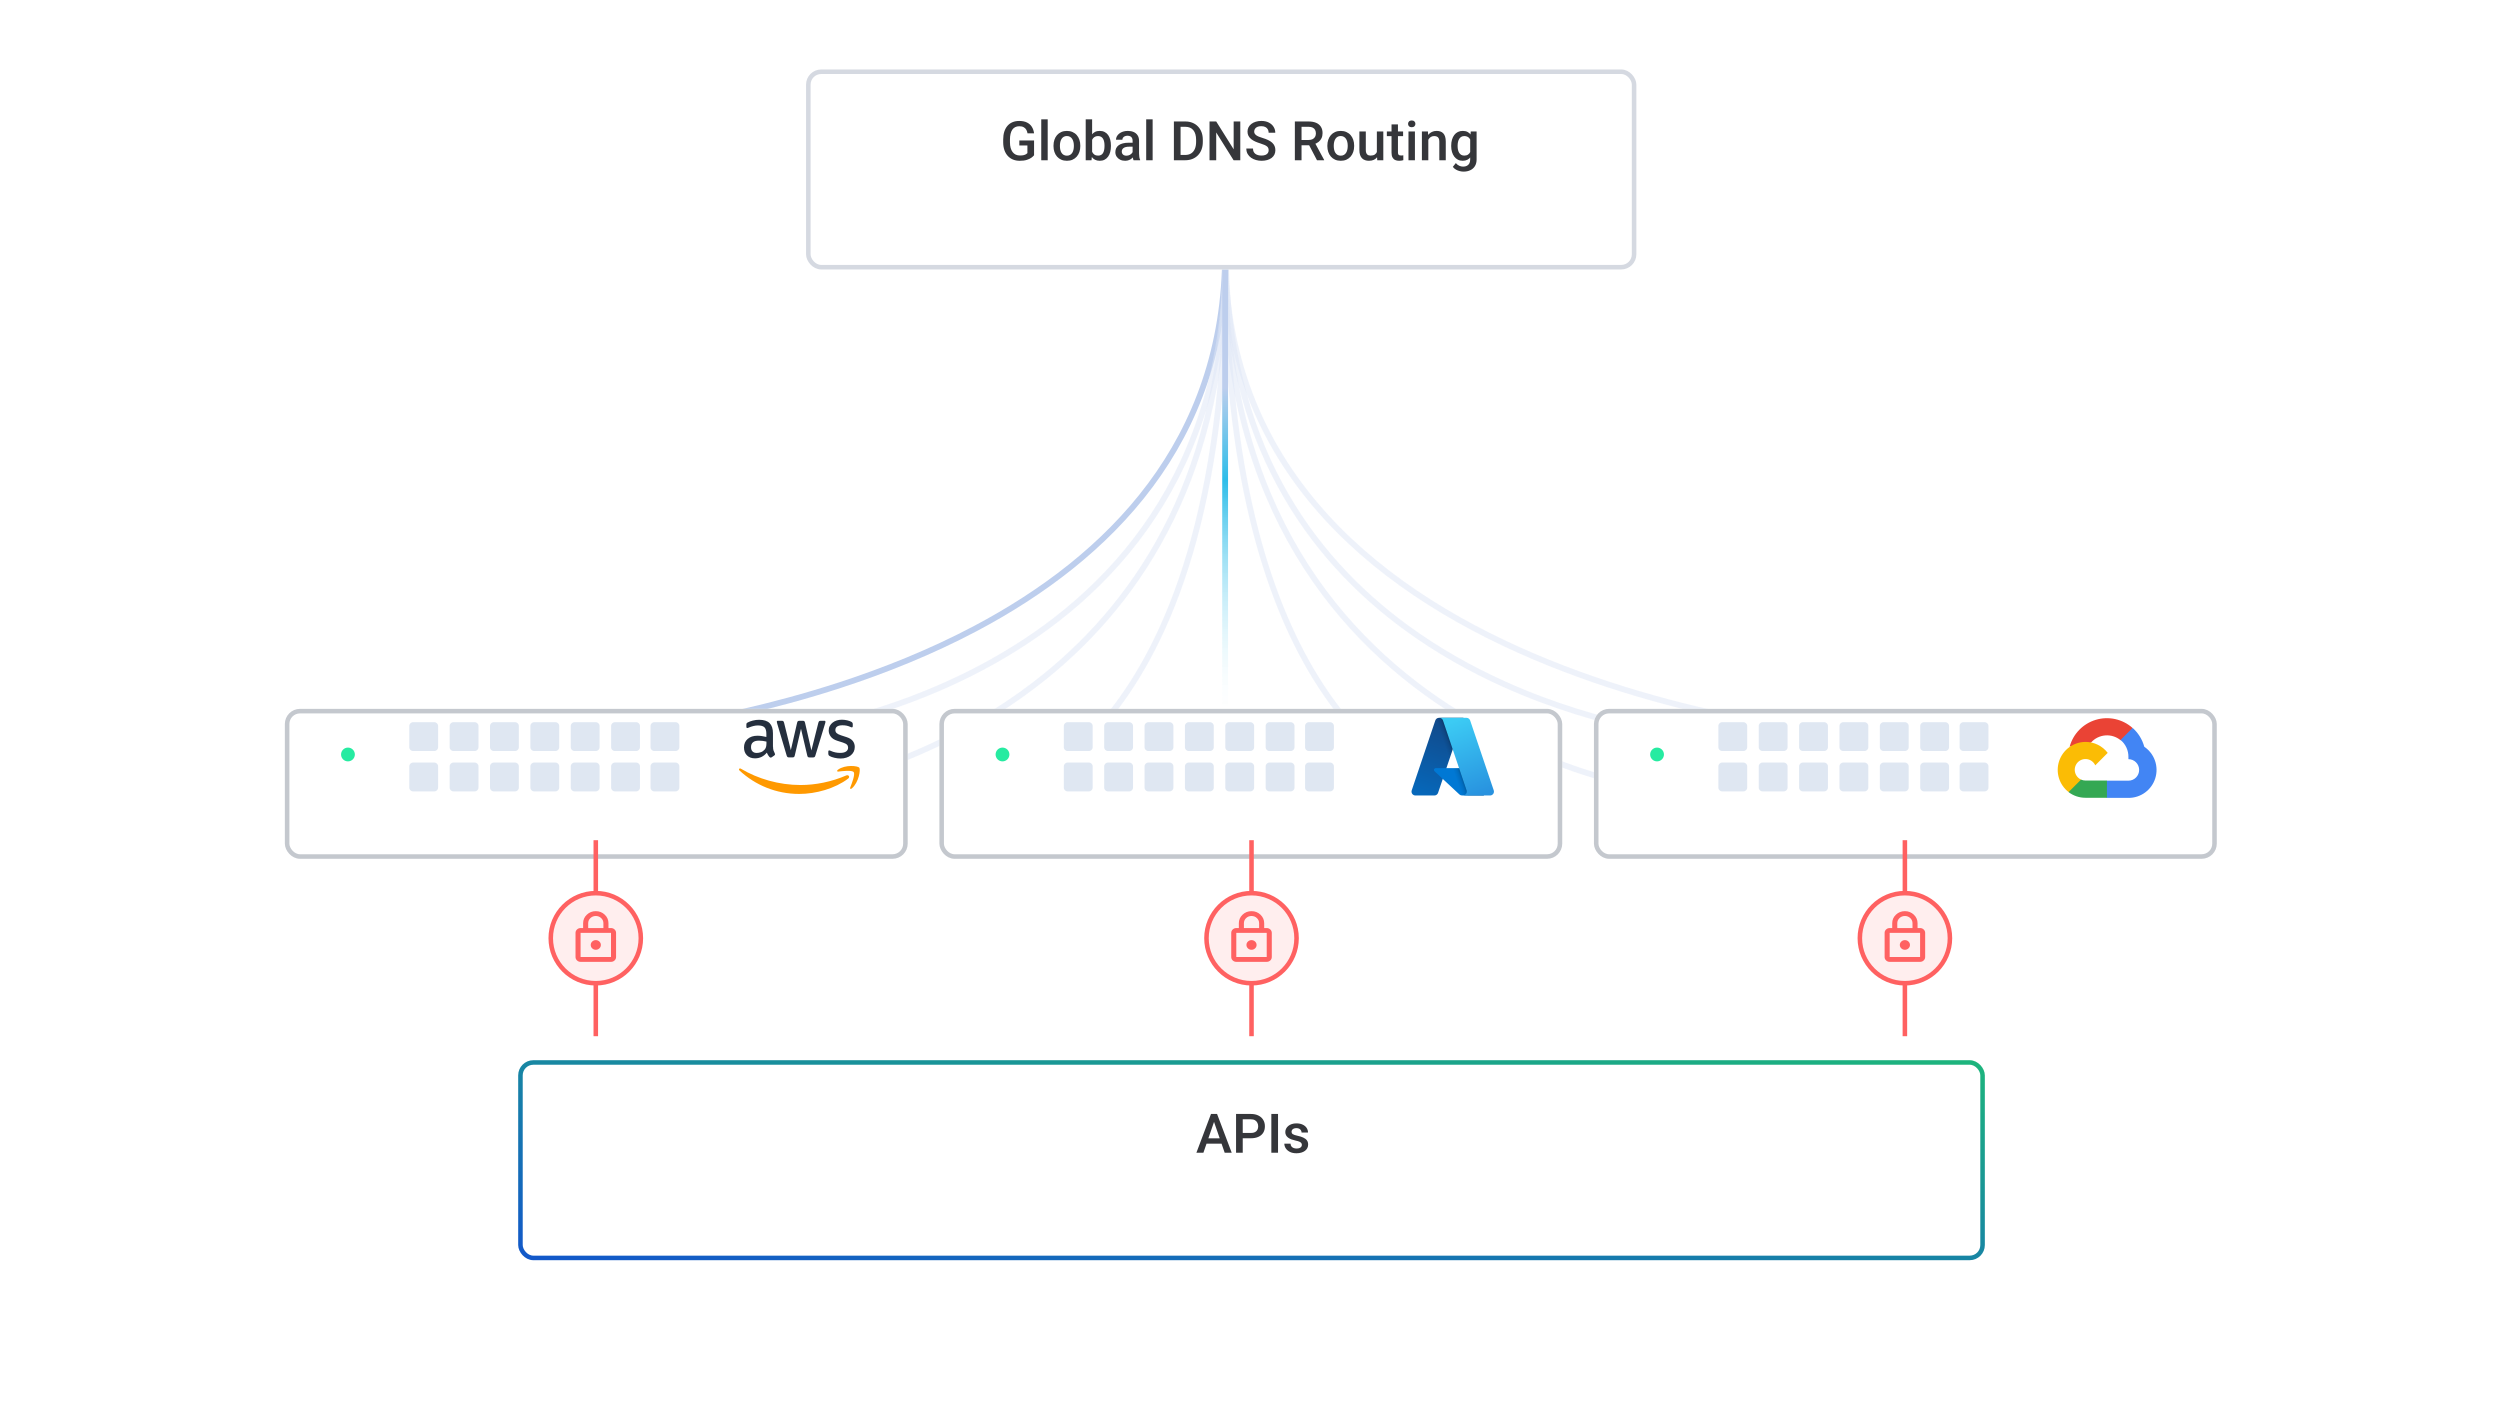<svg fill="none" height="464" viewBox="0 0 825 464" width="825" xmlns="http://www.w3.org/2000/svg" xmlns:xlink="http://www.w3.org/1999/xlink"><filter id="a" color-interpolation-filters="sRGB" filterUnits="userSpaceOnUse" height="67.325" width="223.382" x="85.079" y="225"><feFlood flood-opacity="0" result="BackgroundImageFix"/><feColorMatrix in="SourceAlpha" result="hardAlpha" type="matrix" values="0 0 0 0 0 0 0 0 0 0 0 0 0 0 0 0 0 0 127 0"/><feOffset dy="8.922"/><feGaussianBlur stdDeviation="4.461"/><feComposite in2="hardAlpha" operator="out"/><feColorMatrix type="matrix" values="0 0 0 0 0 0 0 0 0 0 0 0 0 0 0 0 0 0 0.08 0"/><feBlend in2="BackgroundImageFix" mode="normal" result="effect1_dropShadow_11796_2779"/><feBlend in="SourceGraphic" in2="effect1_dropShadow_11796_2779" mode="normal" result="shape"/></filter><filter id="b" color-interpolation-filters="sRGB" filterUnits="userSpaceOnUse" height="67.325" width="223.382" x="301.079" y="225"><feFlood flood-opacity="0" result="BackgroundImageFix"/><feColorMatrix in="SourceAlpha" result="hardAlpha" type="matrix" values="0 0 0 0 0 0 0 0 0 0 0 0 0 0 0 0 0 0 127 0"/><feOffset dy="8.922"/><feGaussianBlur stdDeviation="4.461"/><feComposite in2="hardAlpha" operator="out"/><feColorMatrix type="matrix" values="0 0 0 0 0 0 0 0 0 0 0 0 0 0 0 0 0 0 0.08 0"/><feBlend in2="BackgroundImageFix" mode="normal" result="effect1_dropShadow_11796_2779"/><feBlend in="SourceGraphic" in2="effect1_dropShadow_11796_2779" mode="normal" result="shape"/></filter><filter id="c" color-interpolation-filters="sRGB" filterUnits="userSpaceOnUse" height="67.325" width="223.382" x="517.079" y="225"><feFlood flood-opacity="0" result="BackgroundImageFix"/><feColorMatrix in="SourceAlpha" result="hardAlpha" type="matrix" values="0 0 0 0 0 0 0 0 0 0 0 0 0 0 0 0 0 0 127 0"/><feOffset dy="8.922"/><feGaussianBlur stdDeviation="4.461"/><feComposite in2="hardAlpha" operator="out"/><feColorMatrix type="matrix" values="0 0 0 0 0 0 0 0 0 0 0 0 0 0 0 0 0 0 0.08 0"/><feBlend in2="BackgroundImageFix" mode="normal" result="effect1_dropShadow_11796_2779"/><feBlend in="SourceGraphic" in2="effect1_dropShadow_11796_2779" mode="normal" result="shape"/></filter><filter id="d" color-interpolation-filters="sRGB" filterUnits="userSpaceOnUse" height="181" width="612" x="103" y="288"><feFlood flood-opacity="0" result="BackgroundImageFix"/><feBlend in="SourceGraphic" in2="BackgroundImageFix" mode="normal" result="shape"/><feGaussianBlur result="effect1_foregroundBlur_11796_2779" stdDeviation="37"/></filter><filter id="e" color-interpolation-filters="sRGB" filterUnits="userSpaceOnUse" height="83.843" width="501.843" x="162.078" y="340.944"><feFlood flood-opacity="0" result="BackgroundImageFix"/><feColorMatrix in="SourceAlpha" result="hardAlpha" type="matrix" values="0 0 0 0 0 0 0 0 0 0 0 0 0 0 0 0 0 0 127 0"/><feOffset dy="8.922"/><feGaussianBlur stdDeviation="4.461"/><feComposite in2="hardAlpha" operator="out"/><feColorMatrix type="matrix" values="0 0 0 0 0 0 0 0 0 0 0 0 0 0 0 0 0 0 0.08 0"/><feBlend in2="BackgroundImageFix" mode="normal" result="effect1_dropShadow_11796_2779"/><feBlend in="SourceGraphic" in2="effect1_dropShadow_11796_2779" mode="normal" result="shape"/></filter><filter id="f" color-interpolation-filters="sRGB" filterUnits="userSpaceOnUse" height="83.843" width="291.843" x="257.078" y="14"><feFlood flood-opacity="0" result="BackgroundImageFix"/><feColorMatrix in="SourceAlpha" result="hardAlpha" type="matrix" values="0 0 0 0 0 0 0 0 0 0 0 0 0 0 0 0 0 0 127 0"/><feOffset dy="8.922"/><feGaussianBlur stdDeviation="4.461"/><feComposite in2="hardAlpha" operator="out"/><feColorMatrix type="matrix" values="0 0 0 0 0 0 0 0 0 0 0 0 0 0 0 0 0 0 0.08 0"/><feBlend in2="BackgroundImageFix" mode="normal" result="effect1_dropShadow_11796_2779"/><feBlend in="SourceGraphic" in2="effect1_dropShadow_11796_2779" mode="normal" result="shape"/></filter><linearGradient id="g" gradientUnits="userSpaceOnUse" x1="-21040800000000000" x2="-21040800000000000" y1="-919724000" y2="-919723000"><stop offset="0" stop-color="#bdceed"/><stop offset=".276" stop-color="#99f3b1"/><stop offset="1" stop-color="#fff" stop-opacity="0"/></linearGradient><linearGradient id="h"><stop offset="0" stop-color="#bdceed"/><stop offset=".276" stop-color="#efd0a5"/><stop offset="1" stop-color="#fff" stop-opacity="0"/></linearGradient><linearGradient id="i" gradientUnits="userSpaceOnUse" x1="21040800000000000" x2="21040800000000000" xlink:href="#h" y1="919724000" y2="919724000"/><linearGradient id="j" gradientUnits="userSpaceOnUse" x1="15191899999999998" x2="15191899999999998" y1="664057000" y2="664057000"><stop offset="0" stop-color="#bdceed"/><stop offset=".276" stop-color="#f3ea99"/><stop offset="1" stop-color="#fff" stop-opacity="0"/></linearGradient><linearGradient id="k" gradientUnits="userSpaceOnUse" x1="-15191899999999998" x2="-15191899999999998" xlink:href="#h" y1="-664057000" y2="-664057000"/><linearGradient id="l" gradientUnits="userSpaceOnUse" x1="-15171200000000002" x2="-15171200000000002" y1="-663154000" y2="-663154000"><stop offset="0" stop-color="#bdceed"/><stop offset=".276" stop-color="#f0867d"/><stop offset=".595" stop-color="#fff" stop-opacity="0"/></linearGradient><linearGradient id="m"><stop offset="0" stop-color="#bdceed"/><stop offset=".276" stop-color="#7b879a"/><stop offset=".68" stop-color="#fff" stop-opacity="0"/></linearGradient><linearGradient id="n" gradientUnits="userSpaceOnUse" x1="15171200000000002" x2="15171200000000002" xlink:href="#m" y1="663155000" y2="663155000"/><linearGradient id="o" gradientUnits="userSpaceOnUse" x1="7497280000000001" x2="7497280000000001" y1="327717000" y2="327717000"><stop offset="0" stop-color="#bdceed"/><stop offset=".276" stop-color="#7db2f0"/><stop offset=".595" stop-color="#fff" stop-opacity="0"/></linearGradient><linearGradient id="p" gradientUnits="userSpaceOnUse" x1="-7497280000000001" x2="-7497280000000001" xlink:href="#m" y1="-327716000" y2="-327716000"/><linearGradient id="q" gradientUnits="userSpaceOnUse" x1="1011.22" x2="1011.21" y1="127.987" y2="238.329"><stop offset="0" stop-color="#bdceed"/><stop offset=".276" stop-color="#2dbde9"/><stop offset="1" stop-color="#fff" stop-opacity="0"/></linearGradient><linearGradient id="r" gradientUnits="userSpaceOnUse" x1="477.802" x2="469.442" y1="238.778" y2="263.475"><stop offset="0" stop-color="#114a8b"/><stop offset="1" stop-color="#0669bc"/></linearGradient><linearGradient id="s" gradientUnits="userSpaceOnUse" x1="480.413" x2="478.48" y1="250.287" y2="250.941"><stop offset="0" stop-opacity=".3"/><stop offset=".071" stop-opacity=".2"/><stop offset=".321" stop-opacity=".1"/><stop offset=".623" stop-opacity=".05"/><stop offset="1" stop-opacity="0"/></linearGradient><linearGradient id="t" gradientUnits="userSpaceOnUse" x1="479.35" x2="488.526" y1="238.058" y2="262.505"><stop offset="0" stop-color="#3ccbf4"/><stop offset="1" stop-color="#2892df"/></linearGradient><linearGradient id="u" gradientUnits="userSpaceOnUse" x1="513.426" x2="501.458" y1="7.249" y2="92.515"><stop offset=".05" stop-color="#e9eef7"/><stop offset=".359" stop-color="#11a06b"/><stop offset=".651" stop-color="#286feb"/><stop offset="1" stop-color="#e9eef7"/></linearGradient><linearGradient id="v" gradientUnits="userSpaceOnUse" x1="171" x2="187.545" y1="406.944" y2="280.014"><stop offset="0" stop-color="#1257ca"/><stop offset="1" stop-color="#1db57c"/></linearGradient><clipPath id="w"><path d="m0 0h825v464h-825z"/></clipPath><g clip-path="url(#w)"><g stroke-miterlimit="10" stroke-width="1.927"><path d="m190.999 243.429s40.554-2.432 86.296-17.37c14.727-4.809 29.991-10.915 44.613-18.653 44.116-23.346 82.382-61.551 82.382-123.848" stroke="url(#g)"/><path d="m617.583 243.429s-213.291-12.794-213.291-159.871" stroke="url(#i)"/><path d="m558.54 243.057s-29.281-2.428-62.307-17.338c-10.633-4.8-21.654-10.895-32.212-18.618-31.852-23.303-59.481-61.438-59.481-123.619" stroke="url(#j)"/><path d="m250.54 243.057s154-12.77 154-159.575" stroke="url(#k)"/><path d="m250.501 262.905s29.241-2.681 62.222-19.142c10.619-5.299 21.625-12.027 32.168-20.554 31.809-25.727 59.401-67.828 59.401-136.477" stroke="url(#l)"/><path d="m558.083 262.905s-153.791-14.099-153.791-176.173" stroke="url(#n)"/><path d="m480.54 262.905s-14.45-2.682-30.749-19.15c-5.247-5.302-10.686-12.033-15.897-20.563-15.719-25.737-29.354-67.856-29.354-136.535" stroke="url(#o)"/><path d="m328.54 262.905s76-14.105 76-176.248" stroke="url(#p)"/><path d="m404.292 237.872s-.001-12.794-.001-159.872" stroke="url(#q)"/></g><g filter="url(#a)"><rect fill="#fff" height="49.481" rx="5" width="205.538" x="94.001" y="225"/><rect height="47.981" rx="4.25" stroke="#c4c8ce" stroke-width="1.5" width="204.038" x="94.751" y="225.75"/></g><path d="m255.101 246.399c0 .504.053.913.146 1.213.106.299.238.626.424.981.066.109.093.218.093.313 0 .136-.08.272-.252.409l-.835.572c-.12.082-.239.123-.345.123-.132 0-.265-.069-.397-.191-.186-.205-.345-.423-.478-.641-.132-.231-.265-.49-.411-.803-1.033 1.253-2.332 1.88-3.896 1.88-1.114 0-2.002-.327-2.651-.981-.65-.654-.981-1.526-.981-2.616 0-1.158.397-2.098 1.206-2.807.809-.708 1.882-1.062 3.247-1.062.451 0 .915.04 1.405.109.491.068.994.177 1.525.299v-.994c0-1.036-.212-1.758-.623-2.18-.424-.423-1.14-.627-2.161-.627-.464 0-.941.055-1.431.177-.491.123-.968.273-1.432.463-.212.096-.371.15-.464.178-.093.027-.159.04-.212.04-.185 0-.278-.136-.278-.422v-.668c0-.218.026-.381.093-.476.066-.096.185-.191.371-.286.464-.246 1.02-.45 1.67-.614.649-.177 1.339-.258 2.068-.258 1.577 0 2.73.367 3.472 1.103.729.736 1.1 1.853 1.1 3.352v4.414zm-5.381 2.071c.437 0 .888-.082 1.365-.245.477-.164.901-.464 1.259-.872.212-.259.371-.545.451-.872.079-.327.132-.722.132-1.186v-.572c-.384-.095-.795-.177-1.219-.231-.424-.055-.835-.082-1.246-.082-.888 0-1.538.177-1.975.545-.438.368-.65.885-.65 1.567 0 .64.159 1.117.491 1.444.318.34.782.504 1.392.504zm10.643 1.471c-.239 0-.398-.04-.504-.136-.106-.082-.198-.272-.278-.531l-3.115-10.532c-.079-.272-.119-.449-.119-.545 0-.218.106-.34.318-.34h1.299c.252 0 .424.04.517.136.106.082.185.272.265.531l2.227 9.019 2.067-9.019c.067-.272.146-.449.252-.531s.292-.136.531-.136h1.06c.252 0 .424.04.53.136.106.082.199.272.252.531l2.094 9.128 2.293-9.128c.08-.272.173-.449.265-.531.106-.082.279-.136.517-.136h1.233c.212 0 .331.109.331.34 0 .068-.013.136-.026.218s-.04.191-.093.341l-3.194 10.531c-.08.273-.173.45-.279.532s-.278.136-.503.136h-1.14c-.252 0-.424-.041-.531-.136-.106-.096-.198-.273-.251-.545l-2.055-8.788-2.041 8.774c-.066.273-.146.45-.252.545-.106.096-.291.136-.53.136zm17.032.368c-.689 0-1.378-.081-2.041-.245-.663-.163-1.18-.341-1.524-.545-.212-.123-.358-.259-.411-.381-.053-.123-.08-.259-.08-.382v-.695c0-.286.106-.422.305-.422.08 0 .159.013.239.041.079.027.199.081.331.136.451.204.941.368 1.458.477.53.109 1.047.163 1.577.163.836 0 1.485-.15 1.936-.449.45-.3.689-.736.689-1.295 0-.381-.119-.694-.358-.953s-.689-.491-1.339-.709l-1.922-.613c-.967-.313-1.683-.776-2.12-1.39-.438-.599-.663-1.267-.663-1.975 0-.572.119-1.076.358-1.512.238-.436.556-.818.954-1.118.398-.313.848-.545 1.379-.708.53-.164 1.086-.232 1.67-.232.291 0 .596.014.888.055.305.041.583.095.861.15.265.068.517.136.756.218.238.081.424.163.557.245.185.109.318.218.397.341.08.109.119.258.119.449v.64c0 .287-.106.436-.304.436-.106 0-.279-.054-.504-.163-.756-.354-1.604-.531-2.545-.531-.756 0-1.352.122-1.763.381s-.623.654-.623 1.213c0 .381.133.708.398.967s.755.518 1.458.749l1.882.613c.954.314 1.644.75 2.054 1.308.411.559.61 1.199.61 1.908 0 .586-.119 1.117-.344 1.58-.239.463-.557.872-.968 1.199-.411.341-.901.586-1.471.763-.597.191-1.22.286-1.896.286z" fill="#252f3e"/><g clip-rule="evenodd" fill-rule="evenodd"><path d="m279.901 256.932c-4.361 3.311-10.697 5.068-16.145 5.068-7.634 0-14.514-2.902-19.709-7.725-.411-.381-.04-.899.45-.599 5.62 3.351 12.552 5.381 19.723 5.381 4.838 0 10.153-1.035 15.044-3.161.729-.34 1.352.491.637 1.036z" fill="#f90"/><path d="m281.715 254.806c-.557-.736-3.685-.355-5.103-.178-.424.055-.491-.326-.106-.613 2.492-1.798 6.587-1.28 7.065-.681.477.613-.133 4.823-2.466 6.84-.358.313-.702.149-.543-.259.53-1.349 1.71-4.387 1.153-5.109z" fill="#f90"/><path d="m224.187 239.576c0-.692-.562-1.253-1.254-1.253h-7.009c-.692 0-1.253.561-1.253 1.253v7.009c0 .692.561 1.253 1.253 1.253h7.009c.692 0 1.254-.561 1.254-1.253zm-14.254-1.253c.692 0 1.254.561 1.254 1.253v7.009c0 .692-.562 1.253-1.254 1.253h-7.009c-.692 0-1.253-.561-1.253-1.253v-7.009c0-.692.561-1.253 1.253-1.253zm0 13.321c.692 0 1.254.561 1.254 1.253v7.009c0 .692-.562 1.253-1.254 1.253h-7.009c-.692 0-1.253-.561-1.253-1.253v-7.009c0-.692.561-1.253 1.253-1.253zm-12.068-12.068c0-.692-.561-1.253-1.253-1.253h-7.009c-.692 0-1.253.561-1.253 1.253v7.009c0 .692.561 1.253 1.253 1.253h7.009c.692 0 1.253-.561 1.253-1.253zm-1.253 12.068c.692 0 1.253.561 1.253 1.253v7.009c0 .692-.561 1.253-1.253 1.253h-7.009c-.692 0-1.253-.561-1.253-1.253v-7.009c0-.692.561-1.253 1.253-1.253zm-12.07-12.068c0-.692-.561-1.253-1.253-1.253h-7.009c-.693 0-1.254.561-1.254 1.253v7.009c0 .692.561 1.253 1.254 1.253h7.009c.692 0 1.253-.561 1.253-1.253zm-1.253 12.068c.692 0 1.253.561 1.253 1.253v7.009c0 .692-.561 1.253-1.253 1.253h-7.009c-.693 0-1.254-.561-1.254-1.253v-7.009c0-.692.561-1.253 1.254-1.253zm-12.068-12.068c0-.692-.561-1.253-1.253-1.253h-7.009c-.693 0-1.254.561-1.254 1.253v7.009c0 .692.561 1.253 1.254 1.253h7.009c.692 0 1.253-.561 1.253-1.253zm-1.253 12.068c.692 0 1.253.561 1.253 1.253v7.009c0 .692-.561 1.253-1.253 1.253h-7.009c-.693 0-1.254-.561-1.254-1.253v-7.009c0-.692.561-1.253 1.254-1.253zm-12.068-12.068c0-.692-.561-1.253-1.253-1.253h-7.009c-.693 0-1.254.561-1.254 1.253v7.009c0 .692.561 1.253 1.254 1.253h7.009c.692 0 1.253-.561 1.253-1.253zm-1.253 12.068c.692 0 1.253.561 1.253 1.253v7.009c0 .692-.561 1.253-1.253 1.253h-7.009c-.693 0-1.254-.561-1.254-1.253v-7.009c0-.692.561-1.253 1.254-1.253zm-12.071-12.068c0-.692-.561-1.253-1.253-1.253h-7.009c-.692 0-1.253.561-1.253 1.253v7.009c0 .692.561 1.253 1.253 1.253h7.009c.692 0 1.253-.561 1.253-1.253zm-1.253 12.068c.692 0 1.253.561 1.253 1.253v7.009c0 .692-.561 1.253-1.253 1.253h-7.009c-.692 0-1.253-.561-1.253-1.253v-7.009c0-.692.561-1.253 1.253-1.253zm79.61-.001c.692 0 1.254.561 1.254 1.253v7.009c0 .693-.562 1.254-1.254 1.254h-7.009c-.692 0-1.253-.562-1.253-1.254v-7.009c0-.692.561-1.253 1.253-1.253z" fill="#dfe7f2"/></g><circle cx="2.278" cy="2.278" fill="#26eba1" r="2.278" transform="matrix(1 0 0 -1 112.548 251.258)"/><g filter="url(#b)"><rect fill="#fff" height="49.481" rx="5" width="205.538" x="310.001" y="225"/><rect height="47.981" rx="4.25" stroke="#c4c8ce" stroke-width="1.5" width="204.038" x="310.751" y="225.75"/></g><path d="m474.868 236.879h8.05l-8.357 24.759c-.086.254-.249.475-.467.632-.218.156-.48.241-.749.241h-6.264c-.204 0-.404-.049-.585-.142-.181-.092-.337-.227-.456-.392-.119-.166-.196-.357-.227-.558-.03-.201-.011-.407.054-.599l7.785-23.068c.086-.255.249-.476.467-.632.219-.157.48-.241.749-.241z" fill="url(#r)"/><path d="m486.565 253.486h-12.764c-.119 0-.235.036-.333.102-.098.067-.174.162-.218.272-.043.111-.052.232-.026.347.026.116.086.221.173.302l8.203 7.656c.238.223.553.347.879.347h7.228z" fill="#0078d4"/><path d="m474.868 236.879c-.271-.001-.536.084-.756.245-.219.16-.381.386-.463.645l-7.773 23.029c-.069.194-.091.401-.063.605.027.204.104.398.222.565.119.168.276.305.459.4.182.094.385.143.59.142h6.427c.239-.042.463-.148.648-.305.185-.158.325-.362.406-.591l1.55-4.568 5.537 5.164c.232.192.523.298.824.3h7.201l-3.158-9.025-9.207.002 5.635-16.608z" fill="url(#s)"/><path d="m485.15 237.75c-.086-.254-.249-.475-.467-.631s-.48-.24-.748-.24h-8.971c.268 0 .53.084.748.24.217.157.381.377.466.631l7.786 23.069c.065.193.083.398.053.6-.03.201-.107.392-.226.557-.119.166-.275.3-.456.393s-.382.142-.585.142h8.971c.204 0 .404-.049.585-.142s.337-.227.456-.393c.119-.165.196-.356.226-.557.031-.202.012-.407-.053-.6z" fill="url(#t)"/><path clip-rule="evenodd" d="m440.187 239.576c0-.692-.562-1.253-1.254-1.253h-7.009c-.692 0-1.253.561-1.253 1.253v7.009c0 .692.561 1.253 1.253 1.253h7.009c.692 0 1.254-.561 1.254-1.253zm-14.254-1.253c.692 0 1.254.561 1.254 1.253v7.009c0 .692-.562 1.253-1.254 1.253h-7.009c-.692 0-1.253-.561-1.253-1.253v-7.009c0-.692.561-1.253 1.253-1.253zm0 13.321c.692 0 1.254.561 1.254 1.253v7.009c0 .692-.562 1.253-1.254 1.253h-7.009c-.692 0-1.253-.561-1.253-1.253v-7.009c0-.692.561-1.253 1.253-1.253zm-12.068-12.068c0-.692-.561-1.253-1.253-1.253h-7.009c-.692 0-1.253.561-1.253 1.253v7.009c0 .692.561 1.253 1.253 1.253h7.009c.692 0 1.253-.561 1.253-1.253zm-1.253 12.068c.692 0 1.253.561 1.253 1.253v7.009c0 .692-.561 1.253-1.253 1.253h-7.009c-.692 0-1.253-.561-1.253-1.253v-7.009c0-.692.561-1.253 1.253-1.253zm-12.07-12.068c0-.692-.561-1.253-1.253-1.253h-7.009c-.693 0-1.254.561-1.254 1.253v7.009c0 .692.561 1.253 1.254 1.253h7.009c.692 0 1.253-.561 1.253-1.253zm-1.253 12.068c.692 0 1.253.561 1.253 1.253v7.009c0 .692-.561 1.253-1.253 1.253h-7.009c-.693 0-1.254-.561-1.254-1.253v-7.009c0-.692.561-1.253 1.254-1.253zm-12.068-12.068c0-.692-.561-1.253-1.253-1.253h-7.009c-.693 0-1.254.561-1.254 1.253v7.009c0 .692.561 1.253 1.254 1.253h7.009c.692 0 1.253-.561 1.253-1.253zm-1.253 12.068c.692 0 1.253.561 1.253 1.253v7.009c0 .692-.561 1.253-1.253 1.253h-7.009c-.693 0-1.254-.561-1.254-1.253v-7.009c0-.692.561-1.253 1.254-1.253zm-12.068-12.068c0-.692-.561-1.253-1.253-1.253h-7.009c-.693 0-1.254.561-1.254 1.253v7.009c0 .692.561 1.253 1.254 1.253h7.009c.692 0 1.253-.561 1.253-1.253zm-1.253 12.068c.692 0 1.253.561 1.253 1.253v7.009c0 .692-.561 1.253-1.253 1.253h-7.009c-.693 0-1.254-.561-1.254-1.253v-7.009c0-.692.561-1.253 1.254-1.253zm-12.071-12.068c0-.692-.561-1.253-1.253-1.253h-7.009c-.692 0-1.253.561-1.253 1.253v7.009c0 .692.561 1.253 1.253 1.253h7.009c.692 0 1.253-.561 1.253-1.253zm-1.253 12.068c.692 0 1.253.561 1.253 1.253v7.009c0 .692-.561 1.253-1.253 1.253h-7.009c-.692 0-1.253-.561-1.253-1.253v-7.009c0-.692.561-1.253 1.253-1.253zm79.61-.001c.692 0 1.254.561 1.254 1.253v7.009c0 .693-.562 1.254-1.254 1.254h-7.009c-.692 0-1.253-.562-1.253-1.254v-7.009c0-.692.561-1.253 1.253-1.253z" fill="#dfe7f2" fill-rule="evenodd"/><circle cx="2.278" cy="2.278" fill="#26eba1" r="2.278" transform="matrix(1 0 0 -1 328.548 251.258)"/><g filter="url(#c)"><rect fill="#fff" height="49.481" rx="5" width="205.538" x="526.001" y="225"/><rect height="47.981" rx="4.25" stroke="#c4c8ce" stroke-width="1.5" width="204.038" x="526.751" y="225.75"/></g><path d="m699.742 244.244h.995l2.835-2.841.139-1.207c-1.624-1.436-3.587-2.434-5.703-2.899s-4.316-.382-6.391.242c-2.075.623-3.958 1.767-5.469 3.322-1.512 1.555-2.603 3.471-3.17 5.566.316-.129.666-.151.995-.06l5.671-.937s.288-.478.437-.448c1.216-1.337 2.895-2.159 4.694-2.296 1.8-.137 3.584.42 4.987 1.558z" fill="#ea4335"/><path d="m707.612 246.428c-.652-2.405-1.99-4.567-3.85-6.221l-3.98 3.988c.83.679 1.494 1.538 1.944 2.512s.673 2.038.653 3.111v.708c.465 0 .925.091 1.355.27.43.178.82.439 1.149.769s.59.721.768 1.151c.178.431.27.893.27 1.359s-.092.927-.27 1.358c-.178.43-.439.822-.768 1.151-.329.33-.719.591-1.149.769-.43.179-.89.271-1.355.271h-7.084l-.706.717v4.257l.706.708h7.084c1.978.016 3.908-.607 5.506-1.777 1.597-1.169 2.776-2.822 3.363-4.715s.55-3.925-.104-5.795c-.655-1.871-1.894-3.48-3.532-4.591z" fill="#4285f4"/><path d="m688.202 263.265h7.084v-5.683h-7.084c-.505 0-1.003-.109-1.462-.319l-.995.309-2.856 2.841-.248.997c1.601 1.212 3.555 1.863 5.561 1.855z" fill="#34a853"/><path d="m688.201 244.831c-1.919.012-3.787.624-5.343 1.75-1.555 1.127-2.72 2.713-3.333 4.535-.612 1.823-.641 3.792-.083 5.632s1.676 3.46 3.198 4.632l4.108-4.117c-.522-.236-.979-.596-1.332-1.049-.353-.452-.591-.983-.693-1.548-.103-.565-.068-1.146.103-1.694.17-.549.471-1.047.876-1.453s.903-.707 1.45-.878 1.127-.207 1.691-.104c.563.103 1.094.342 1.545.695.451.354.81.812 1.046 1.335l4.109-4.117c-.862-1.13-1.974-2.044-3.247-2.672-1.274-.628-2.676-.952-4.095-.947z" fill="#fbbc05"/><path clip-rule="evenodd" d="m656.187 239.576c0-.692-.562-1.253-1.254-1.253h-7.009c-.692 0-1.253.561-1.253 1.253v7.009c0 .692.561 1.253 1.253 1.253h7.009c.692 0 1.254-.561 1.254-1.253zm-14.254-1.253c.692 0 1.254.561 1.254 1.253v7.009c0 .692-.562 1.253-1.254 1.253h-7.009c-.692 0-1.253-.561-1.253-1.253v-7.009c0-.692.561-1.253 1.253-1.253zm0 13.321c.692 0 1.254.561 1.254 1.253v7.009c0 .692-.562 1.253-1.254 1.253h-7.009c-.692 0-1.253-.561-1.253-1.253v-7.009c0-.692.561-1.253 1.253-1.253zm-12.068-12.068c0-.692-.561-1.253-1.253-1.253h-7.009c-.692 0-1.253.561-1.253 1.253v7.009c0 .692.561 1.253 1.253 1.253h7.009c.692 0 1.253-.561 1.253-1.253zm-1.253 12.068c.692 0 1.253.561 1.253 1.253v7.009c0 .692-.561 1.253-1.253 1.253h-7.009c-.692 0-1.253-.561-1.253-1.253v-7.009c0-.692.561-1.253 1.253-1.253zm-12.07-12.068c0-.692-.561-1.253-1.253-1.253h-7.009c-.693 0-1.254.561-1.254 1.253v7.009c0 .692.561 1.253 1.254 1.253h7.009c.692 0 1.253-.561 1.253-1.253zm-1.253 12.068c.692 0 1.253.561 1.253 1.253v7.009c0 .692-.561 1.253-1.253 1.253h-7.009c-.693 0-1.254-.561-1.254-1.253v-7.009c0-.692.561-1.253 1.254-1.253zm-12.068-12.068c0-.692-.561-1.253-1.253-1.253h-7.009c-.693 0-1.254.561-1.254 1.253v7.009c0 .692.561 1.253 1.254 1.253h7.009c.692 0 1.253-.561 1.253-1.253zm-1.253 12.068c.692 0 1.253.561 1.253 1.253v7.009c0 .692-.561 1.253-1.253 1.253h-7.009c-.693 0-1.254-.561-1.254-1.253v-7.009c0-.692.561-1.253 1.254-1.253zm-12.068-12.068c0-.692-.561-1.253-1.253-1.253h-7.009c-.693 0-1.254.561-1.254 1.253v7.009c0 .692.561 1.253 1.254 1.253h7.009c.692 0 1.253-.561 1.253-1.253zm-1.253 12.068c.692 0 1.253.561 1.253 1.253v7.009c0 .692-.561 1.253-1.253 1.253h-7.009c-.693 0-1.254-.561-1.254-1.253v-7.009c0-.692.561-1.253 1.254-1.253zm-12.071-12.068c0-.692-.561-1.253-1.253-1.253h-7.009c-.692 0-1.253.561-1.253 1.253v7.009c0 .692.561 1.253 1.253 1.253h7.009c.692 0 1.253-.561 1.253-1.253zm-1.253 12.068c.692 0 1.253.561 1.253 1.253v7.009c0 .692-.561 1.253-1.253 1.253h-7.009c-.692 0-1.253-.561-1.253-1.253v-7.009c0-.692.561-1.253 1.253-1.253zm79.61-.001c.692 0 1.254.561 1.254 1.253v7.009c0 .693-.562 1.254-1.254 1.254h-7.009c-.692 0-1.253-.562-1.253-1.254v-7.009c0-.692.561-1.253 1.253-1.253z" fill="#dfe7f2" fill-rule="evenodd"/><circle cx="2.278" cy="2.278" fill="#26eba1" r="2.278" transform="matrix(1 0 0 -1 544.548 251.258)"/><g filter="url(#d)"><ellipse cx="232" cy="16.5" fill="url(#u)" rx="232" ry="16.5" transform="matrix(-1 0 0 1 641 362)"/></g><g filter="url(#e)"><rect fill="#fff" height="66" rx="5" width="484" x="171" y="340.944"/><rect height="64.5" rx="4.25" stroke="url(#v)" stroke-width="1.5" width="482.5" x="171.75" y="341.694"/></g><g filter="url(#f)"><rect fill="#fff" height="66" rx="5" width="274" x="266" y="14"/><rect height="64.5" rx="4.25" stroke="#d5d9e1" stroke-width="1.5" width="272.5" x="266.75" y="14.75"/></g><path d="m400.946 369.309-3.823 11.092h-2.312l4.817-12.797h1.476zm3.199 11.092-3.832-11.092-.167-1.705h1.486l4.834 12.797zm-.184-4.746v1.749h-6.961v-1.749zm8.798-.027h-3.331v-1.749h3.331c.58 0 1.049-.093 1.406-.281.357-.187.618-.445.782-.773.17-.334.255-.715.255-1.143 0-.404-.085-.782-.255-1.134-.164-.357-.425-.644-.782-.861s-.826-.325-1.406-.325h-2.655v11.039h-2.206v-12.797h4.861c.99 0 1.831.176 2.522.527.697.346 1.228.826 1.591 1.442.363.609.545 1.306.545 2.091 0 .827-.182 1.536-.545 2.127-.363.592-.894 1.046-1.591 1.363-.691.316-1.532.474-2.522.474zm8.991-8.024v12.797h-2.206v-12.797zm7.866 10.222c0-.211-.053-.402-.158-.572-.106-.176-.308-.334-.607-.474-.293-.141-.726-.27-1.3-.387-.504-.111-.967-.243-1.389-.396-.416-.158-.773-.348-1.072-.571s-.531-.486-.695-.791-.246-.656-.246-1.055c0-.386.085-.752.255-1.098s.413-.651.73-.914c.316-.264.7-.472 1.151-.624.457-.153.967-.229 1.529-.229.797 0 1.48.135 2.048.405.574.263 1.014.624 1.319 1.081.304.451.457.96.457 1.529h-2.119c0-.252-.064-.486-.193-.703-.123-.223-.31-.402-.562-.536-.252-.141-.569-.211-.95-.211-.363 0-.665.058-.905.175-.234.112-.41.258-.527.44-.112.182-.167.381-.167.598 0 .158.029.301.088.43.064.123.17.238.316.343.147.1.346.193.598.281.258.088.58.173.966.255.727.152 1.351.349 1.873.589.527.234.931.539 1.212.914.282.369.422.838.422 1.406 0 .422-.09.809-.272 1.16-.176.346-.434.648-.774.906-.339.252-.747.448-1.221.589-.469.14-.996.211-1.582.211-.862 0-1.591-.153-2.189-.457-.597-.311-1.052-.707-1.362-1.187-.305-.486-.457-.99-.457-1.512h2.048c.023.393.132.706.325.941.199.228.445.395.738.501.299.099.607.149.923.149.381 0 .7-.05.958-.149.258-.106.454-.246.589-.422.135-.182.202-.387.202-.615z" fill="#35363a"/><path d="m341.241 46.346v4.887c-.182.24-.466.504-.853.791-.381.281-.887.524-1.52.73s-1.421.308-2.365.308c-.802 0-1.538-.135-2.206-.404-.668-.275-1.245-.677-1.731-1.204-.48-.527-.853-1.169-1.116-1.925-.264-.762-.396-1.629-.396-2.602v-.888c0-.967.12-1.828.361-2.584.246-.762.597-1.406 1.054-1.934.457-.527 1.008-.926 1.653-1.195.65-.275 1.385-.413 2.206-.413 1.049 0 1.916.176 2.601.527.692.346 1.225.826 1.6 1.441.375.615.612 1.318.712 2.109h-2.162c-.071-.445-.208-.844-.413-1.195-.2-.352-.487-.627-.862-.826-.369-.205-.849-.308-1.441-.308-.51 0-.958.097-1.345.29-.387.193-.709.478-.967.853-.252.375-.442.832-.571 1.371-.129.539-.193 1.154-.193 1.846v.905c0 .703.073 1.327.219 1.872.153.545.37 1.005.651 1.38.287.375.636.659 1.046.853.41.188.873.281 1.388.281.504 0 .917-.041 1.24-.123.322-.088.577-.19.764-.308.194-.123.343-.24.449-.351v-2.54h-2.664v-1.643zm4.5-6.961v13.5h-2.127v-13.5zm1.916 8.851v-.202c0-.686.099-1.321.299-1.907.199-.592.486-1.104.861-1.538.381-.44.844-.779 1.389-1.02.55-.246 1.172-.369 1.863-.369.697 0 1.318.123 1.863.369.551.24 1.017.58 1.398 1.02.381.434.671.946.87 1.538.199.586.299 1.222.299 1.907v.202c0 .686-.1 1.321-.299 1.907-.199.586-.489 1.099-.87 1.538-.381.434-.844.773-1.389 1.02-.545.24-1.163.36-1.854.36-.698 0-1.322-.12-1.873-.36-.544-.246-1.007-.586-1.388-1.02-.381-.439-.671-.952-.87-1.538-.2-.586-.299-1.222-.299-1.907zm2.118-.202v.202c0 .428.044.832.132 1.213s.225.715.413 1.002c.187.287.428.513.721.677.293.164.641.246 1.046.246.392 0 .732-.082 1.019-.246.293-.164.533-.39.721-.677.187-.287.325-.621.413-1.002.094-.381.14-.785.14-1.213v-.202c0-.422-.046-.82-.14-1.195-.088-.381-.229-.718-.422-1.011-.188-.293-.428-.521-.721-.685-.287-.17-.63-.255-1.028-.255-.399 0-.744.085-1.037.255-.287.164-.525.393-.712.685-.188.293-.325.63-.413 1.011-.088.375-.132.773-.132 1.195zm8.508-8.649h2.118v11.47l-.202 2.03h-1.916zm8.323 8.657v.184c0 .703-.079 1.351-.237 1.942-.153.586-.387 1.096-.703 1.529-.311.434-.698.77-1.161 1.011-.457.234-.987.351-1.59.351-.592 0-1.108-.111-1.547-.334-.44-.223-.809-.539-1.108-.949-.293-.41-.53-.899-.712-1.468-.181-.568-.31-1.195-.386-1.881v-.589c.076-.691.205-1.318.386-1.881.182-.568.419-1.058.712-1.468.299-.416.665-.735 1.099-.958.439-.223.952-.334 1.538-.334.609 0 1.146.117 1.608.351.469.234.859.568 1.169 1.002.311.428.542.938.695 1.529.158.592.237 1.245.237 1.96zm-2.118.184v-.184c0-.428-.035-.829-.106-1.204-.07-.381-.187-.715-.351-1.002-.158-.287-.375-.513-.651-.677-.269-.17-.606-.255-1.01-.255-.375 0-.698.064-.967.193-.27.129-.495.305-.677.527-.181.223-.325.48-.431.773-.099.293-.167.609-.202.949v1.591c.053.44.164.844.334 1.213.176.363.422.656.739.879.316.217.723.325 1.221.325.393 0 .724-.079.993-.237.27-.158.484-.378.642-.659.164-.287.281-.621.352-1.002.076-.381.114-.791.114-1.23zm9.272 2.751v-4.535c0-.34-.061-.633-.184-.879s-.311-.436-.563-.571c-.246-.135-.556-.202-.931-.202-.346 0-.645.059-.897.176s-.448.275-.589.475c-.14.199-.211.425-.211.677h-2.109c0-.375.091-.738.272-1.09.182-.352.446-.665.791-.94.346-.275.759-.492 1.24-.65.48-.158 1.019-.237 1.617-.237.715 0 1.348.12 1.898.36.557.24.993.604 1.31 1.09.322.48.483 1.084.483 1.81v4.228c0 .434.03.823.088 1.169.065.34.155.636.273.888v.141h-2.171c-.1-.229-.179-.518-.238-.87-.052-.357-.079-.703-.079-1.037zm.308-3.876.018 1.31h-1.521c-.393 0-.738.038-1.037.114-.299.07-.548.176-.747.316-.199.141-.349.31-.448.51-.1.199-.15.425-.15.677 0 .252.059.483.176.694.117.205.287.366.51.483.228.117.504.176.826.176.433 0 .811-.088 1.134-.264.328-.182.586-.401.773-.659.188-.264.287-.513.299-.747l.686.94c-.071.24-.191.498-.361.773-.17.275-.392.539-.668.791-.269.246-.595.448-.975.606-.375.158-.809.237-1.301.237-.621 0-1.175-.123-1.661-.369-.487-.252-.868-.589-1.143-1.011-.275-.428-.413-.911-.413-1.45 0-.504.094-.949.281-1.336.194-.393.475-.721.844-.984.375-.264.832-.463 1.371-.598.539-.141 1.154-.211 1.846-.211zm6.302-7.717v13.5h-2.127v-13.5zm10.731 13.5h-2.733l.017-1.749h2.716c.791 0 1.453-.173 1.986-.518.54-.346.944-.841 1.213-1.485.276-.644.413-1.412.413-2.303v-.694c0-.691-.079-1.304-.237-1.837-.152-.533-.381-.981-.685-1.345-.299-.363-.668-.639-1.108-.826-.433-.188-.934-.281-1.503-.281h-2.865v-1.758h2.865c.85 0 1.626.143 2.329.431.703.281 1.31.689 1.82 1.222.515.533.911 1.172 1.186 1.916.276.744.413 1.576.413 2.496v.677c0 .92-.137 1.752-.413 2.496-.275.744-.671 1.383-1.186 1.916-.516.527-1.131.934-1.846 1.222-.709.281-1.503.422-2.382.422zm-1.512-12.797v12.797h-2.206v-12.797zm19.706 0v12.797h-2.207l-5.739-9.167v9.167h-2.206v-12.797h2.206l5.757 9.184v-9.184zm9.36 9.501c0-.264-.041-.498-.123-.703-.076-.205-.214-.393-.413-.562s-.481-.334-.844-.492c-.357-.164-.814-.331-1.371-.501-.609-.188-1.172-.396-1.688-.624-.509-.234-.955-.504-1.336-.809-.38-.31-.676-.665-.887-1.063-.211-.404-.317-.87-.317-1.397 0-.521.109-.996.326-1.424.222-.428.536-.797.94-1.107.41-.316.894-.559 1.45-.73.557-.176 1.172-.264 1.846-.264.949 0 1.766.176 2.452.527.691.352 1.222.823 1.591 1.415.375.592.562 1.245.562 1.96h-2.188c0-.422-.091-.794-.273-1.116-.175-.328-.445-.586-.808-.773-.358-.188-.812-.281-1.362-.281-.522 0-.956.079-1.301.237-.346.158-.604.372-.774.642-.17.27-.255.574-.255.914 0 .24.056.46.167.659.112.193.282.375.51.545.229.164.516.319.861.466.346.146.753.287 1.222.422.709.211 1.327.445 1.855.703.527.252.966.539 1.318.861.352.322.615.689.791 1.099.176.404.264.864.264 1.38 0 .539-.109 1.025-.325 1.459-.217.428-.528.794-.932 1.099-.399.299-.879.53-1.442.694-.556.158-1.177.237-1.863.237-.615 0-1.221-.082-1.819-.246-.592-.164-1.131-.413-1.617-.747-.487-.34-.873-.762-1.16-1.266-.288-.51-.431-1.105-.431-1.784h2.206c0 .416.07.771.211 1.063.146.293.348.533.606.721.258.182.557.316.897.404.345.088.715.132 1.107.132.516 0 .946-.073 1.292-.22.352-.146.615-.351.791-.615s.264-.568.264-.914zm8.648-9.501h4.527c.972 0 1.801.146 2.487.439s1.21.727 1.573 1.301c.369.568.554 1.272.554 2.109 0 .639-.117 1.201-.352 1.688-.234.486-.565.896-.993 1.23-.428.328-.937.583-1.529.765l-.668.325h-4.069l-.018-1.749h3.05c.527 0 .967-.094 1.318-.281.352-.188.615-.442.791-.765.182-.328.273-.697.273-1.107 0-.445-.088-.832-.264-1.16-.17-.334-.434-.589-.791-.765-.357-.182-.812-.272-1.362-.272h-2.321v11.039h-2.206zm7.304 12.797-3.006-5.748 2.312-.009 3.049 5.643v.114zm3.419-4.649v-.202c0-.686.1-1.321.299-1.907.199-.592.486-1.104.861-1.538.381-.44.844-.779 1.389-1.02.551-.246 1.172-.369 1.863-.369.697 0 1.318.123 1.863.369.551.24 1.017.58 1.398 1.02.381.434.671.946.87 1.538.199.586.299 1.222.299 1.907v.202c0 .686-.1 1.321-.299 1.907-.199.586-.489 1.099-.87 1.538-.381.434-.844.773-1.389 1.02-.545.24-1.163.36-1.854.36-.698 0-1.322-.12-1.872-.36-.545-.246-1.008-.586-1.389-1.02-.381-.439-.671-.952-.87-1.538-.199-.586-.299-1.222-.299-1.907zm2.118-.202v.202c0 .428.044.832.132 1.213s.226.715.413 1.002c.188.287.428.513.721.677.293.164.641.246 1.046.246.392 0 .732-.082 1.019-.246.293-.164.533-.39.721-.677.187-.287.325-.621.413-1.002.094-.381.141-.785.141-1.213v-.202c0-.422-.047-.82-.141-1.195-.088-.381-.229-.718-.422-1.011-.187-.293-.428-.521-.721-.685-.287-.17-.629-.255-1.028-.255-.398 0-.744.085-1.037.255-.287.164-.524.393-.712.685-.187.293-.325.63-.413 1.011-.088.375-.132.773-.132 1.195zm14.221 2.61v-7.269h2.127v9.51h-2.004zm.299-1.978.712-.018c0 .639-.071 1.228-.211 1.767-.141.533-.358.999-.651 1.397-.293.393-.668.7-1.125.923-.457.217-1.005.325-1.643.325-.463 0-.888-.067-1.275-.202-.386-.135-.72-.343-1.002-.624-.275-.281-.489-.647-.641-1.099-.153-.451-.229-.99-.229-1.617v-6.144h2.118v6.161c0 .346.041.636.123.87.082.229.194.413.334.554.141.141.305.24.493.299.187.059.386.088.597.088.604 0 1.078-.117 1.424-.351.352-.24.601-.562.747-.967.152-.404.229-.858.229-1.362zm8.358-5.291v1.547h-5.361v-1.547zm-3.814-2.329h2.118v9.211c0 .293.041.519.123.677.088.152.208.255.36.308.153.053.331.079.536.079.147 0 .287-.009.422-.026s.243-.035.325-.053l.009 1.617c-.176.053-.381.1-.615.141-.229.041-.492.061-.791.061-.486 0-.917-.085-1.292-.255-.375-.176-.668-.46-.879-.853s-.316-.914-.316-1.565zm7.716 2.329v9.51h-2.127v-9.51zm-2.267-2.496c0-.322.105-.589.316-.8.217-.217.516-.325.897-.325.375 0 .671.108.887.325.217.211.326.477.326.8 0 .316-.109.58-.326.791-.216.211-.512.316-.887.316-.381 0-.68-.105-.897-.316-.211-.211-.316-.475-.316-.791zm6.688 4.526v7.479h-2.118v-9.51h1.995zm-.378 2.373-.685-.009c.006-.674.099-1.292.281-1.855.188-.562.445-1.046.774-1.45.333-.404.732-.715 1.195-.932.463-.223.978-.334 1.547-.334.457 0 .87.064 1.239.193.375.123.694.325.958.607.269.281.475.647.615 1.099.141.445.211.993.211 1.644v6.144h-2.127v-6.152c0-.457-.067-.817-.202-1.081-.129-.27-.319-.46-.571-.571-.246-.117-.554-.176-.923-.176-.363 0-.689.076-.976.229-.287.152-.53.36-.729.624-.194.264-.343.568-.448.914-.106.346-.159.715-.159 1.107zm14.388-4.403h1.925v9.246c0 .855-.182 1.582-.545 2.18-.363.598-.87 1.052-1.521 1.362-.65.316-1.403.475-2.258.475-.364 0-.768-.053-1.213-.158-.44-.105-.867-.275-1.283-.51-.411-.229-.753-.53-1.029-.905l.993-1.248c.34.404.715.7 1.125.888.411.188.841.281 1.292.281.487 0 .9-.091 1.24-.272.345-.176.612-.437.799-.782.188-.346.282-.767.282-1.266v-7.137zm-6.46 4.86v-.185c0-.721.088-1.377.264-1.969.176-.598.428-1.11.756-1.538.328-.434.726-.765 1.195-.993.469-.234.999-.351 1.591-.351.615 0 1.139.111 1.573.334.439.223.806.542 1.099.958.293.41.521.902.685 1.476.17.568.296 1.201.378 1.899v.589c-.076.68-.205 1.301-.387 1.863-.181.562-.421 1.049-.72 1.459-.299.41-.668.727-1.108.949-.433.223-.946.334-1.538.334-.58 0-1.104-.12-1.573-.36-.463-.24-.861-.577-1.195-1.011-.328-.434-.58-.943-.756-1.529-.176-.592-.264-1.233-.264-1.925zm2.118-.185v.185c0 .434.041.838.123 1.213.088.375.22.706.396.993.181.281.41.504.685.668.282.158.613.237.994.237.498 0 .905-.105 1.221-.316.322-.211.569-.495.738-.853.176-.363.299-.768.37-1.213v-1.591c-.036-.346-.109-.668-.22-.967-.106-.299-.249-.56-.431-.782-.181-.229-.41-.404-.685-.527-.276-.129-.601-.193-.976-.193-.381 0-.712.082-.993.246-.281.164-.513.39-.694.677-.176.287-.308.621-.396 1.002-.088.381-.132.788-.132 1.222z" fill="#35363a"/><path d="m196.613 341.946v-64.682" stroke="#ff6161" stroke-width="1.5"/><circle cx="196.613" cy="309.605" fill="#fee" r="14.863" stroke="#ff6161" stroke-width="1.5"/><path d="m191.594 317.412c-.46 0-.853-.156-1.181-.468s-.491-.688-.491-1.126v-7.965c0-.439.163-.814.491-1.126s.721-.468 1.181-.468h.837v-1.593c0-1.102.408-2.041 1.223-2.818.816-.776 1.802-1.165 2.959-1.165s2.143.389 2.959 1.165c.815.777 1.223 1.716 1.223 2.818v1.593h.836c.46 0 .854.156 1.182.468.327.312.491.687.491 1.126v7.965c0 .438-.164.814-.491 1.126-.328.312-.722.468-1.182.468zm0-1.594h10.037v-7.965h-10.037zm5.019-2.389c.46 0 .854-.156 1.181-.468.328-.312.492-.687.492-1.126 0-.438-.164-.813-.492-1.125-.327-.312-.721-.468-1.181-.468s-.854.156-1.182.468c-.327.312-.491.687-.491 1.125 0 .439.164.814.491 1.126.328.312.722.468 1.182.468zm-2.509-7.17h5.018v-1.593c0-.664-.244-1.228-.732-1.692-.488-.465-1.08-.697-1.777-.697s-1.29.232-1.777.697c-.488.464-.732 1.028-.732 1.692z" fill="#ff6161"/><path d="m413 341.946v-64.682" stroke="#ff6161" stroke-width="1.5"/><circle cx="413" cy="309.605" fill="#fee" r="14.863" stroke="#ff6161" stroke-width="1.5"/><path d="m407.981 317.412c-.46 0-.854-.156-1.181-.468-.328-.312-.492-.688-.492-1.126v-7.965c0-.439.164-.814.492-1.126.327-.312.721-.468 1.181-.468h.837v-1.593c0-1.102.407-2.041 1.223-2.818.815-.776 1.802-1.165 2.959-1.165s2.143.389 2.958 1.165c.816.777 1.224 1.716 1.224 2.818v1.593h.836c.46 0 .854.156 1.181.468.328.312.492.687.492 1.126v7.965c0 .438-.164.814-.492 1.126-.327.312-.721.468-1.181.468zm0-1.594h10.037v-7.965h-10.037zm5.019-2.389c.46 0 .853-.156 1.181-.468s.491-.687.491-1.126c0-.438-.163-.813-.491-1.125s-.721-.468-1.181-.468-.854.156-1.182.468c-.327.312-.491.687-.491 1.125 0 .439.164.814.491 1.126.328.312.722.468 1.182.468zm-2.51-7.17h5.019v-1.593c0-.664-.244-1.228-.732-1.692-.488-.465-1.08-.697-1.777-.697s-1.29.232-1.778.697c-.488.464-.732 1.028-.732 1.692z" fill="#ff6161"/><path d="m628.613 341.946v-64.682" stroke="#ff6161" stroke-width="1.5"/><circle cx="628.613" cy="309.605" fill="#fee" r="14.863" stroke="#ff6161" stroke-width="1.5"/><path d="m623.594 317.412c-.46 0-.853-.156-1.181-.468s-.491-.688-.491-1.126v-7.965c0-.439.163-.814.491-1.126s.721-.468 1.181-.468h.837v-1.593c0-1.102.408-2.041 1.223-2.818.816-.776 1.802-1.165 2.959-1.165s2.143.389 2.959 1.165c.815.777 1.223 1.716 1.223 2.818v1.593h.836c.46 0 .854.156 1.182.468.327.312.491.687.491 1.126v7.965c0 .438-.164.814-.491 1.126-.328.312-.722.468-1.182.468zm0-1.594h10.037v-7.965h-10.037zm5.019-2.389c.46 0 .854-.156 1.181-.468.328-.312.492-.687.492-1.126 0-.438-.164-.813-.492-1.125-.327-.312-.721-.468-1.181-.468s-.854.156-1.182.468c-.327.312-.491.687-.491 1.125 0 .439.164.814.491 1.126.328.312.722.468 1.182.468zm-2.509-7.17h5.018v-1.593c0-.664-.244-1.228-.732-1.692-.488-.465-1.08-.697-1.777-.697s-1.29.232-1.777.697c-.488.464-.732 1.028-.732 1.692z" fill="#ff6161"/></g></svg>